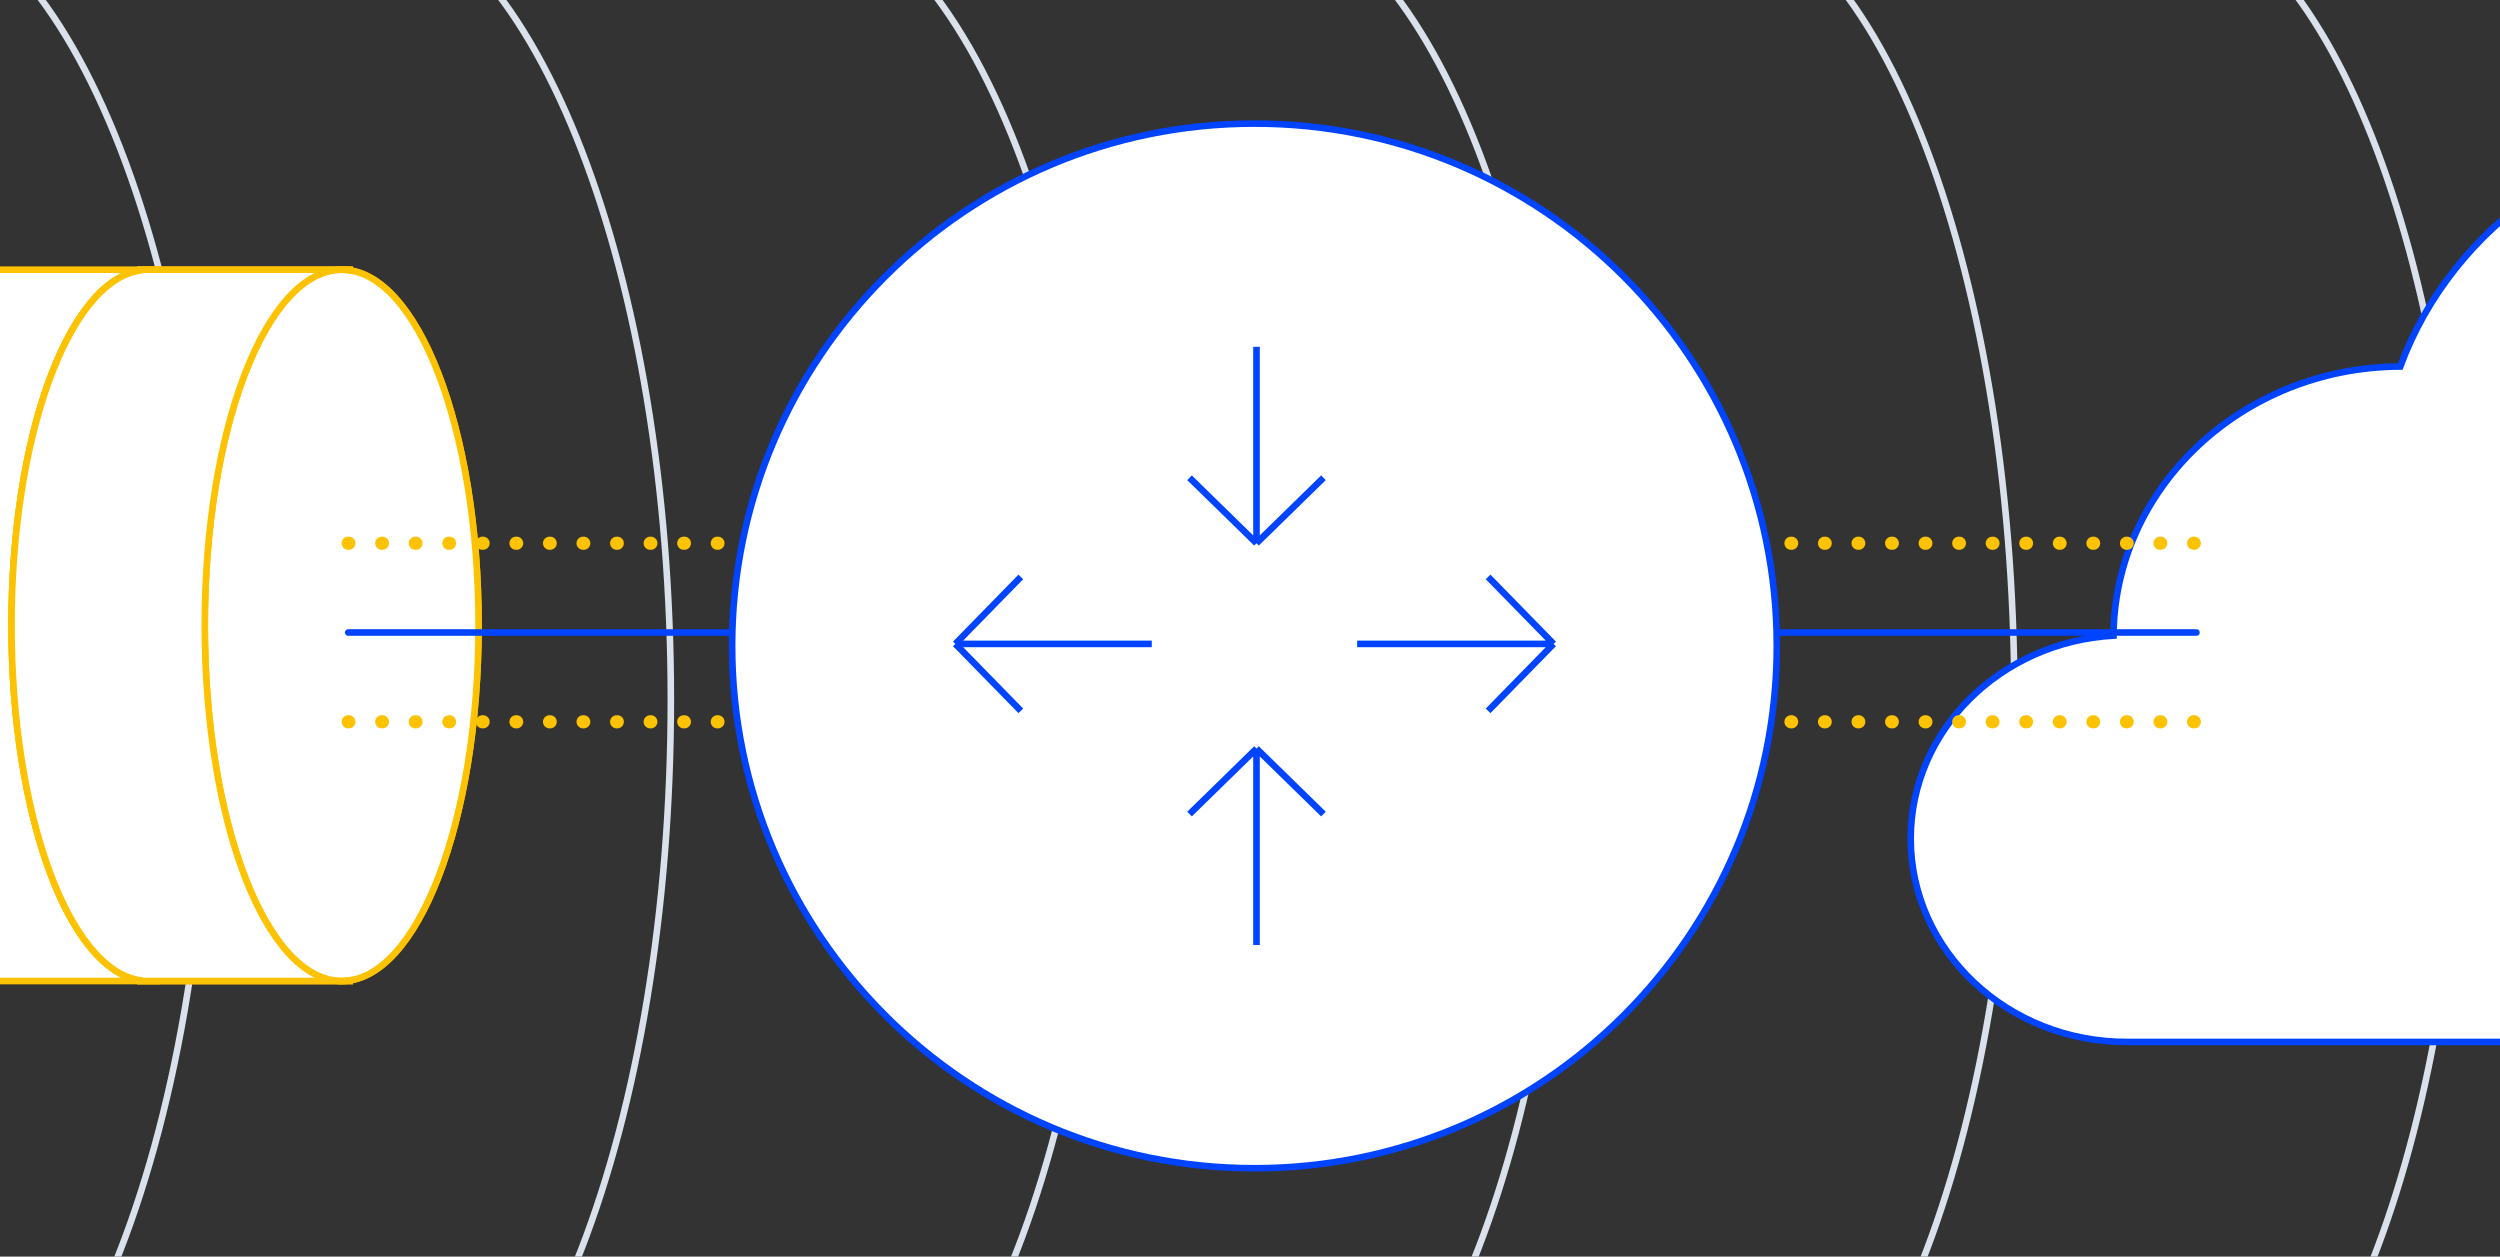 <svg width="380" height="191" viewBox="0 0 380 191" fill="none" xmlns="http://www.w3.org/2000/svg">
<rect x="0" y="0" width="380" height="191" fill="#333333" stroke="none"/>
<g clip-path="url(#clip0_9_2)">
<path d="M306.184 106.321C306.184 39.238 284.492 -15.143 257.742 -15.143H328.98V-14.915C354.403 -11.216 374.571 41.637 374.571 106.321C374.571 171.006 354.403 223.858 328.98 227.558V227.786H257.742C284.492 227.786 306.184 173.405 306.184 106.321Z" stroke="#DAE1EB"/>
<path d="M168.255 106.321C168.255 39.238 146.048 -15.143 118.659 -15.143H191.593V-14.915C217.622 -11.216 238.271 41.637 238.271 106.321C238.271 171.006 217.622 223.858 191.593 227.558V227.786H118.659C146.048 227.786 168.255 173.405 168.255 106.321Z" stroke="#DAE1EB"/>
<path d="M31.952 106.321C31.952 39.238 9.745 -15.143 -17.643 -15.143H55.291V-14.915C81.32 -11.216 101.969 41.637 101.969 106.321C101.969 171.006 81.32 223.858 55.291 227.558V227.786H-17.643C9.745 227.786 31.952 173.405 31.952 106.321Z" stroke="#DAE1EB"/>
<path d="M1.752 95.057C1.752 65.2 11.069 40.997 22.56 40.997H-8.04V41.098C-18.96 42.745 -27.624 66.268 -27.624 95.057C-27.624 123.846 -18.96 147.368 -8.04 149.014V149.116H22.56C11.069 149.116 1.752 124.913 1.752 95.057Z" fill="white" stroke="#FDC201"/>
<path d="M23.784 40.997H22.56C22.971 40.997 23.378 41.038 23.784 41.098V40.997Z" fill="white" stroke="#FDC201"/>
<path d="M23.784 149.014C23.378 149.075 22.971 149.116 22.56 149.116H23.784V149.014Z" fill="white" stroke="#FDC201"/>
<path d="M31.127 95.057C31.127 124.913 40.443 149.116 51.935 149.116C63.427 149.116 72.743 124.913 72.743 95.057C72.743 65.2 63.427 40.997 51.935 40.997C40.443 40.997 31.127 65.2 31.127 95.057Z" fill="white" stroke="#FDC201"/>
<path d="M31.127 95.057C31.127 65.2 40.444 40.997 51.935 40.997H21.335V41.098C10.415 42.745 1.752 66.268 1.752 95.057C1.752 123.846 10.415 147.368 21.335 149.014V149.116H51.935C40.444 149.116 31.127 124.913 31.127 95.057Z" fill="white" stroke="#FDC201"/>
<path d="M53.159 40.997H51.935C52.346 40.997 52.753 41.038 53.159 41.098V40.997Z" fill="white" stroke="#FDC201"/>
<path d="M53.159 149.014C52.753 149.075 52.346 149.116 51.935 149.116H53.159V149.014Z" fill="white" stroke="#FDC201"/>
<path d="M31.127 95.057C31.127 124.913 40.443 149.116 51.935 149.116C63.427 149.116 72.743 124.913 72.743 95.057C72.743 65.2 63.427 40.997 51.935 40.997C40.443 40.997 31.127 65.2 31.127 95.057Z" fill="white" stroke="#FDC201"/>
<path d="M31.127 95.057C31.127 65.2 40.444 40.997 51.935 40.997H21.335V41.098C10.415 42.745 1.752 66.268 1.752 95.057C1.752 123.846 10.415 147.368 21.335 149.014V149.116H51.935C40.444 149.116 31.127 124.913 31.127 95.057Z" fill="white" stroke="#FDC201"/>
<path d="M53.159 40.997H51.935C52.346 40.997 52.753 41.038 53.159 41.098V40.997Z" fill="white" stroke="#FDC201"/>
<path d="M53.159 149.014C52.753 149.075 52.346 149.116 51.935 149.116H53.159V149.014Z" fill="white" stroke="#FDC201"/>
<path d="M321.248 96.614C321.437 74.059 340.863 55.817 364.841 55.712C372.747 34.219 394.439 18.786 419.96 18.786C452.157 18.786 478.26 43.349 478.276 73.654C495.447 80.142 507.571 95.959 507.571 114.443C507.571 138.707 486.675 158.377 460.899 158.377H323.265C305.13 158.377 290.429 144.539 290.429 127.467C290.429 111.033 304.052 97.595 321.248 96.614Z" fill="white" stroke="#0044FF"/>
<path d="M52.929 96.143H333.857" stroke="#0044FF" stroke-linecap="round"/>
<path d="M52.929 82.571H333.857" stroke="#FDC201" stroke-width="2" stroke-linecap="round" stroke-dasharray="0.1 5"/>
<path d="M52.929 109.714H333.857" stroke="#FDC201" stroke-width="2" stroke-linecap="round" stroke-dasharray="0.1 5"/>
<path d="M190.679 177.571C234.526 177.571 270.071 142.026 270.071 98.179C270.071 54.331 234.526 18.786 190.679 18.786C146.831 18.786 111.286 54.331 111.286 98.179C111.286 142.026 146.831 177.571 190.679 177.571Z" fill="white" stroke="#0044FF" stroke-linecap="round"/>
<path d="M145.214 97.871H175.071M155.166 87.692L145.214 97.871L155.166 87.692ZM145.214 97.871L155.166 108.05L145.214 97.871Z" stroke="#0044FF"/>
<path d="M236.143 97.871H206.286M226.191 87.692L236.143 97.871L226.191 87.692ZM236.143 97.871L226.191 108.05L236.143 97.871Z" stroke="#0044FF"/>
<path d="M190.987 82.571V52.714M201.165 72.619L190.987 82.571L201.165 72.619ZM190.987 82.571L180.808 72.619L190.987 82.571Z" stroke="#0044FF"/>
<path d="M190.987 113.786V143.643M201.165 123.738L190.987 113.786L201.165 123.738ZM190.987 113.786L180.808 123.738L190.987 113.786Z" stroke="#0044FF"/>
</g>
<defs>
<clipPath id="clip0_9_2">
<rect width="380" height="191" fill="white"/>
</clipPath>
</defs>
</svg>
